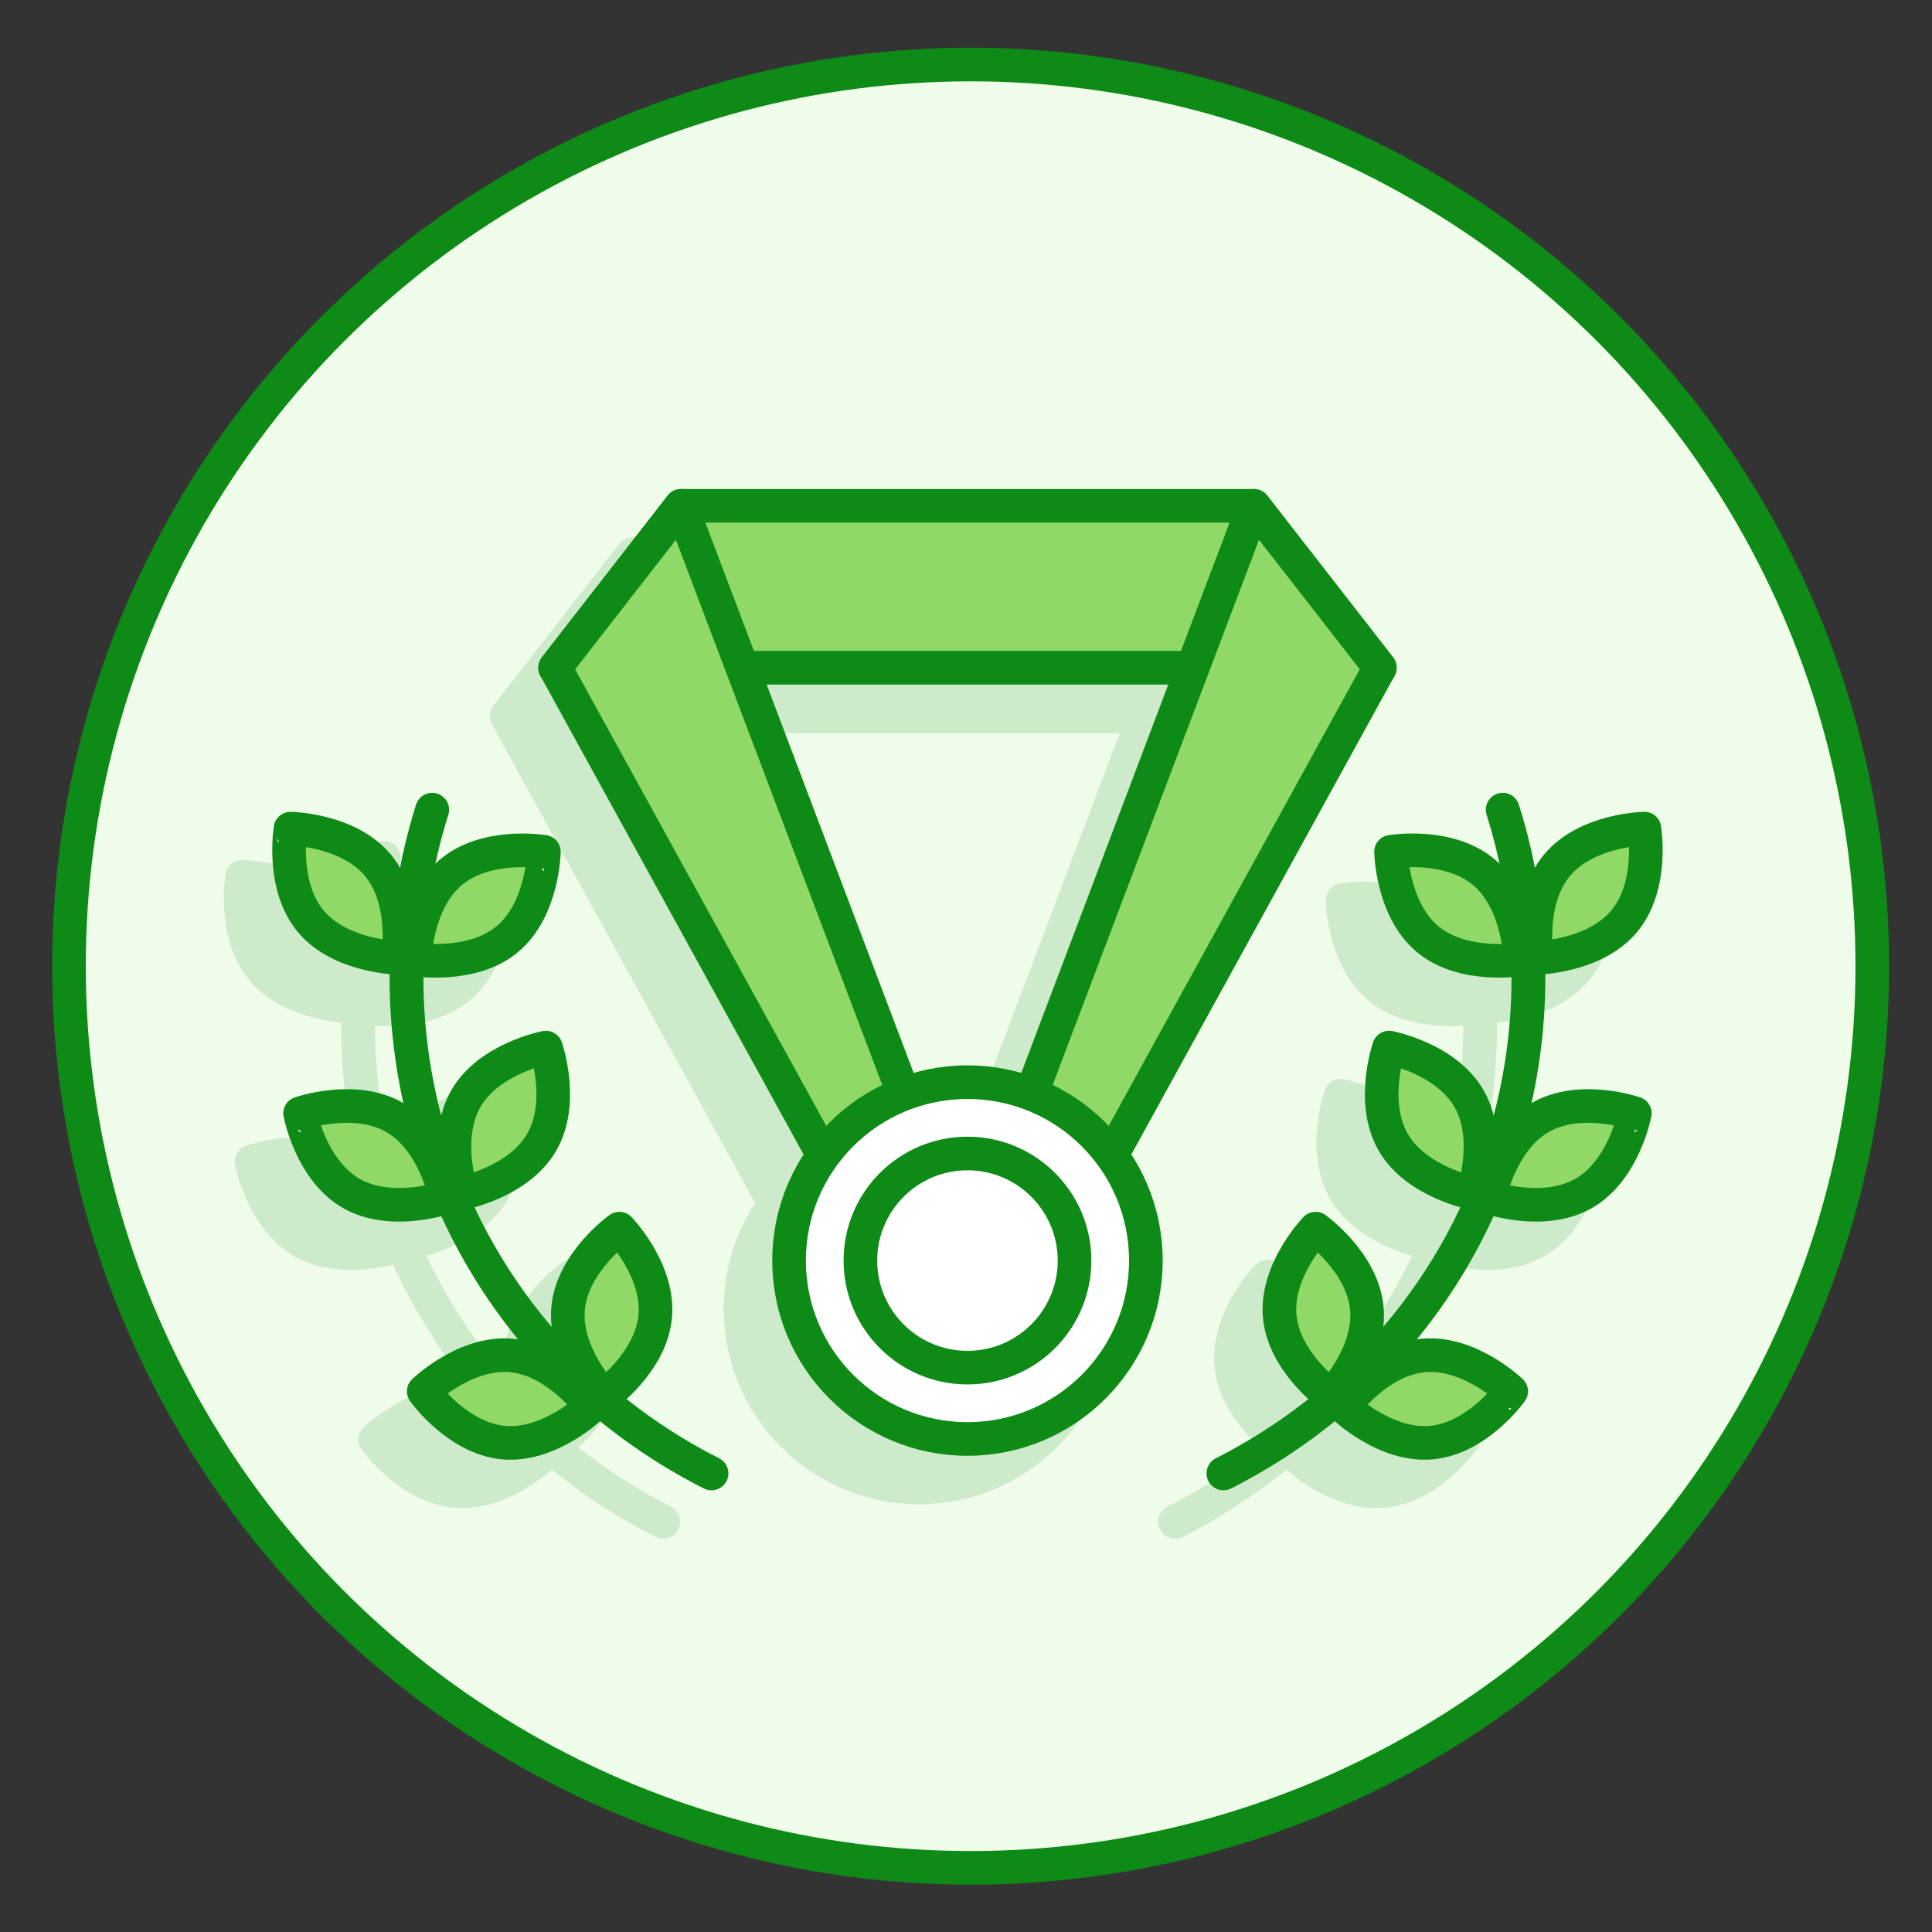 <?xml version="1.0" encoding="utf-8"?>
<!-- Generator: Adobe Illustrator 25.4.1, SVG Export Plug-In . SVG Version: 6.00 Build 0)  -->
<svg version="1.1" id="Layer_1" xmlns="http://www.w3.org/2000/svg" xmlns:xlink="http://www.w3.org/1999/xlink" x="0px" y="0px"
	 width="100px" height="100px" viewBox="0 0 100 100" style="enable-background:new 0 0 100 100;" xml:space="preserve">
<rect x="0" y="0" width="100" height="100" fill="#333333" stroke="none"/>
<title>Artboard 2</title>
<g>
	<g id="challenge">
		<circle style="fill:#EFFCEA;stroke:#0E8A16;stroke-width:1.74;stroke-miterlimit:10;" cx="50.24" cy="50.01" r="46.67"/>
	</g>
	<g>
		<path style="opacity:0.15;fill:#0E8A16;" d="M69.685,37.484c0.003-0.006,0.005-0.012,0.008-0.018
			c0.004-0.007,0.008-0.013,0.012-0.02c0.007-0.015,0.012-0.03,0.018-0.045c0.007-0.017,0.015-0.034,0.021-0.052
			c0.008-0.022,0.014-0.045,0.019-0.067c0.005-0.018,0.01-0.036,0.013-0.054c0.004-0.023,0.007-0.045,0.009-0.068
			c0.002-0.018,0.005-0.036,0.006-0.055c0.001-0.023,0-0.045,0-0.068c-0.001-0.019,0-0.037-0.002-0.056
			c-0.002-0.022-0.006-0.044-0.01-0.066c-0.003-0.019-0.005-0.038-0.01-0.056c-0.005-0.022-0.013-0.043-0.02-0.065
			c-0.006-0.018-0.01-0.036-0.017-0.053c-0.009-0.023-0.021-0.045-0.032-0.067c-0.008-0.015-0.014-0.031-0.022-0.046
			c-0.021-0.036-0.044-0.072-0.07-0.105l-6.519-8.38c-0.038-0.049-0.081-0.091-0.128-0.13c-0.007-0.006-0.014-0.013-0.021-0.018
			c-0.045-0.036-0.094-0.066-0.145-0.092c-0.01-0.005-0.02-0.01-0.03-0.014c-0.052-0.024-0.106-0.044-0.162-0.058
			c-0.008-0.002-0.016-0.003-0.023-0.004c-0.055-0.012-0.111-0.018-0.168-0.019c-0.005,0-0.009-0.002-0.014-0.002H32.763
			c-0.001,0-0.001,0-0.002,0h-0.012c-0.003,0-0.006,0.001-0.009,0.001c-0.061,0.001-0.121,0.008-0.18,0.021
			c-0.005,0.001-0.009,0.001-0.014,0.003c-0.058,0.014-0.114,0.035-0.169,0.06c-0.008,0.004-0.016,0.007-0.024,0.011
			c-0.052,0.026-0.102,0.058-0.148,0.094c-0.007,0.005-0.013,0.011-0.019,0.017c-0.047,0.039-0.091,0.082-0.129,0.131l-6.519,8.38
			c-0.026,0.034-0.049,0.069-0.07,0.105c-0.008,0.015-0.015,0.031-0.022,0.046c-0.011,0.022-0.023,0.044-0.032,0.067
			c-0.007,0.018-0.011,0.036-0.017,0.053c-0.007,0.021-0.014,0.043-0.02,0.065c-0.004,0.019-0.007,0.037-0.01,0.056
			c-0.004,0.022-0.008,0.044-0.01,0.066c-0.002,0.019-0.001,0.037-0.002,0.056c-0.001,0.023-0.002,0.045,0,0.068
			c0.001,0.018,0.004,0.036,0.006,0.055c0.003,0.023,0.005,0.046,0.009,0.068c0.004,0.018,0.009,0.036,0.013,0.054
			c0.006,0.023,0.012,0.045,0.019,0.067c0.006,0.017,0.014,0.034,0.021,0.052c0.006,0.015,0.011,0.031,0.018,0.045
			c0.003,0.007,0.008,0.013,0.012,0.02c0.003,0.006,0.005,0.012,0.008,0.018l13.626,24.778c-1.026,1.582-1.625,3.465-1.625,5.487
			c0,5.575,4.535,10.11,10.11,10.11c5.575,0,10.11-4.535,10.11-10.11c0-2.022-0.599-3.905-1.625-5.487L69.685,37.484z M57.96,37.938
			l-7.604,20.093c-0.885-0.254-1.817-0.392-2.782-0.392c-0.965,0-1.898,0.139-2.782,0.392l-7.604-20.093H57.96z"/>
		<path style="opacity:0.15;fill:#0E8A16;" d="M82.242,50.743C82.242,50.743,82.242,50.743,82.242,50.743
			c1.774-2.131,1.257-5.361,1.234-5.497c-0.072-0.427-0.455-0.74-0.878-0.731c-0.138,0.002-3.408,0.08-5.182,2.211
			c-0.181,0.218-0.337,0.447-0.474,0.684c-0.213-1.101-0.489-2.188-0.826-3.259c-0.146-0.461-0.637-0.717-1.099-0.571
			c-0.461,0.146-0.717,0.637-0.571,1.099c0.261,0.827,0.478,1.666,0.66,2.513c-0.082-0.079-0.166-0.156-0.255-0.23
			c-2.131-1.774-5.36-1.257-5.497-1.234c-0.427,0.072-0.738,0.445-0.731,0.878c0.002,0.139,0.08,3.408,2.211,5.182
			c1.329,1.106,3.084,1.321,4.251,1.321c0.247,0,0.465-0.01,0.65-0.023c0,2.453-0.32,4.85-0.922,7.145
			c-0.112-0.445-0.279-0.888-0.522-1.309c-1.387-2.401-4.597-3.031-4.733-3.057c-0.426-0.081-0.846,0.163-0.989,0.572
			c-0.046,0.13-1.102,3.226,0.286,5.627c1.075,1.86,3.244,2.657,4.229,2.934c-1.046,2.223-2.384,4.296-3.981,6.169
			c0.039-0.333,0.047-0.675,0.015-1.024c-0.254-2.761-2.903-4.678-3.016-4.759c-0.353-0.252-0.836-0.207-1.138,0.104
			c-0.096,0.099-2.353,2.467-2.099,5.229c0.177,1.922,1.514,3.435,2.349,4.204c-1.468,1.163-3.066,2.193-4.784,3.064
			c-0.431,0.218-0.604,0.745-0.385,1.177c0.154,0.304,0.462,0.48,0.782,0.48c0.133,0,0.268-0.031,0.395-0.095
			c1.934-0.98,3.726-2.15,5.36-3.478c0.518,0.459,2.418,1.993,4.654,1.993c0.144,0,0.29-0.006,0.437-0.02
			c2.761-0.253,4.679-2.904,4.759-3.016c0.251-0.353,0.207-0.836-0.104-1.137c-0.099-0.096-2.468-2.351-5.228-2.099
			c-0.086,0.008-0.171,0.018-0.256,0.031c1.587-1.944,2.915-4.083,3.958-6.364c0.489,0.124,1.286,0.28,2.189,0.28
			c0.936,0,1.987-0.168,2.931-0.713c2.4-1.387,3.031-4.597,3.057-4.733c0.08-0.426-0.163-0.846-0.572-0.989
			c-0.131-0.046-3.226-1.102-5.627,0.286c-0.003,0.002-0.006,0.004-0.009,0.006c0.469-2.106,0.716-4.285,0.716-6.508
			c0-0.052-0.003-0.104-0.003-0.157C78.447,52.838,80.822,52.448,82.242,50.743z"/>
		<path style="opacity:0.15;fill:#0E8A16;" d="M34.719,77.983c-1.718-0.871-3.317-1.901-4.784-3.064
			c0.835-0.769,2.172-2.281,2.349-4.204c0.254-2.761-2.003-5.129-2.099-5.229c-0.301-0.312-0.785-0.356-1.138-0.104
			c-0.113,0.08-2.762,1.998-3.016,4.759c-0.032,0.349-0.024,0.691,0.015,1.024c-1.597-1.873-2.935-3.946-3.981-6.169
			c0.985-0.276,3.154-1.073,4.229-2.934c1.388-2.401,0.331-5.496,0.286-5.627c-0.143-0.409-0.564-0.653-0.989-0.572
			c-0.136,0.026-3.346,0.656-4.733,3.057c-0.244,0.421-0.411,0.864-0.522,1.309c-0.603-2.295-0.922-4.692-0.922-7.145
			c0.185,0.013,0.403,0.023,0.65,0.023c1.167,0,2.922-0.216,4.251-1.321c2.131-1.774,2.209-5.044,2.211-5.182
			c0.007-0.433-0.304-0.806-0.731-0.878c-0.137-0.023-3.367-0.539-5.497,1.234c-0.089,0.074-0.173,0.152-0.255,0.23
			c0.182-0.847,0.399-1.686,0.66-2.513c0.146-0.461-0.11-0.953-0.571-1.099c-0.462-0.145-0.953,0.11-1.099,0.571
			c-0.338,1.07-0.613,2.158-0.827,3.259c-0.136-0.236-0.293-0.466-0.474-0.684c-1.774-2.131-5.044-2.209-5.182-2.211
			c-0.433-0.006-0.806,0.304-0.878,0.731c-0.023,0.137-0.54,3.366,1.234,5.497c0,0,0,0,0,0c1.419,1.705,3.795,2.095,4.759,2.184
			c0,0.052-0.003,0.104-0.003,0.157c0,2.223,0.248,4.402,0.716,6.508c-0.003-0.002-0.006-0.004-0.009-0.006
			c-2.401-1.388-5.496-0.332-5.627-0.286c-0.409,0.143-0.652,0.563-0.572,0.989c0.026,0.136,0.656,3.346,3.057,4.733
			c0.944,0.546,1.995,0.713,2.931,0.713c0.903,0,1.699-0.156,2.189-0.28c1.043,2.281,2.371,4.419,3.958,6.364
			c-0.084-0.012-0.17-0.023-0.256-0.031c-2.765-0.254-5.129,2.003-5.228,2.099c-0.311,0.301-0.356,0.784-0.104,1.137
			c0.08,0.113,1.997,2.763,4.759,3.016c0.147,0.013,0.292,0.02,0.437,0.02c2.236,0,4.136-1.535,4.654-1.993
			c1.634,1.328,3.426,2.498,5.36,3.478c0.127,0.064,0.262,0.095,0.395,0.095c0.32,0,0.628-0.176,0.782-0.48
			C35.323,78.729,35.151,78.202,34.719,77.983z"/>
		<g>
			<g>
				
					<polygon style="fill:#90D966;stroke:#0E8A16;stroke-width:1.74;stroke-linecap:round;stroke-linejoin:round;stroke-miterlimit:10;" points="
					35.251,26.181 64.901,26.181 71.42,34.561 28.732,34.561 				"/>
				<g>
					
						<polygon style="fill:#90D966;stroke:#0E8A16;stroke-width:1.74;stroke-linecap:round;stroke-linejoin:round;stroke-miterlimit:10;" points="
						51.433,61.77 64.901,26.181 71.42,34.561 55.39,63.709 					"/>
					
						<polygon style="fill:#90D966;stroke:#0E8A16;stroke-width:1.74;stroke-linecap:round;stroke-linejoin:round;stroke-miterlimit:10;" points="
						48.719,61.77 35.251,26.181 28.732,34.561 44.761,63.709 					"/>
					<g>
						<circle style="fill:#FFFFFF;stroke:#0E8A16;stroke-width:1.74;stroke-miterlimit:10;" cx="50.076" cy="65.247" r="9.234"/>
						<circle style="fill:#FFFFFF;stroke:#0E8A16;stroke-width:1.74;stroke-miterlimit:10;" cx="50.076" cy="65.247" r="5.542"/>
					</g>
				</g>
			</g>
			<g>
				<g>
					<g>
						<path style="fill:#0E8A16;" d="M63.327,77.138c-0.32,0-0.628-0.176-0.782-0.48c-0.219-0.431-0.046-0.958,0.385-1.177
							c9.441-4.783,15.306-14.324,15.306-24.899c0-2.868-0.434-5.697-1.289-8.406c-0.146-0.461,0.11-0.953,0.571-1.099
							c0.462-0.145,0.953,0.111,1.099,0.571c0.909,2.88,1.37,5.886,1.37,8.933c0,11.239-6.233,21.378-16.265,26.461
							C63.595,77.108,63.46,77.138,63.327,77.138z"/>
					</g>
					<g id="XMLID_2_">
						<g>
							
								<path style="fill:#90D966;stroke:#0E8A16;stroke-width:1.74;stroke-linecap:round;stroke-linejoin:round;stroke-miterlimit:10;" d="
								M81.984,61.763c-2.08,1.202-4.9,0.217-4.9,0.217s0.554-2.935,2.634-4.137c2.08-1.202,4.9-0.217,4.9-0.217
								S84.064,60.56,81.984,61.763z"/>
							
								<path style="fill:#90D966;stroke:#0E8A16;stroke-width:1.74;stroke-linecap:round;stroke-linejoin:round;stroke-miterlimit:10;" d="
								M72.113,59.123c1.202,2.08,4.137,2.634,4.137,2.634s0.985-2.819-0.217-4.9c-1.202-2.08-4.137-2.634-4.137-2.634
								S70.911,57.042,72.113,59.123z"/>
						</g>
					</g>
					<g>
						<g>
							
								<path style="fill:#90D966;stroke:#0E8A16;stroke-width:1.74;stroke-linecap:round;stroke-linejoin:round;stroke-miterlimit:10;" d="
								M84.07,47.681c-1.537,1.847-4.523,1.896-4.523,1.896s-0.494-2.945,1.044-4.792c1.537-1.847,4.523-1.896,4.523-1.896
								S85.608,45.834,84.07,47.681z"/>
							
								<path style="fill:#90D966;stroke:#0E8A16;stroke-width:1.74;stroke-linecap:round;stroke-linejoin:round;stroke-miterlimit:10;" d="
								M73.895,48.612c1.847,1.537,4.792,1.044,4.792,1.044s-0.049-2.986-1.896-4.523C74.945,43.594,72,44.088,72,44.088
								S72.049,47.074,73.895,48.612z"/>
						</g>
					</g>
					<g id="XMLID_1_">
						<g>
							
								<path style="fill:#90D966;stroke:#0E8A16;stroke-width:1.74;stroke-linecap:round;stroke-linejoin:round;stroke-miterlimit:10;" d="
								M74.093,74.668c-2.393,0.22-4.54-1.857-4.54-1.857s1.733-2.432,4.126-2.652c2.393-0.22,4.54,1.857,4.54,1.857
								S76.486,74.448,74.093,74.668z"/>
							
								<path style="fill:#90D966;stroke:#0E8A16;stroke-width:1.74;stroke-linecap:round;stroke-linejoin:round;stroke-miterlimit:10;" d="
								M66.238,68.134c0.22,2.393,2.652,4.126,2.652,4.126s2.076-2.147,1.857-4.54c-0.22-2.393-2.652-4.126-2.652-4.126
								S66.018,65.741,66.238,68.134z"/>
						</g>
					</g>
				</g>
				<g>
					<g>
						<path style="fill:#0E8A16;" d="M36.825,77.138c-0.133,0-0.268-0.031-0.395-0.095c-10.033-5.083-16.265-15.222-16.265-26.461
							c0-3.048,0.461-6.054,1.37-8.933c0.146-0.461,0.637-0.717,1.099-0.571c0.461,0.146,0.717,0.637,0.571,1.099
							c-0.855,2.709-1.289,5.537-1.289,8.406c0,10.575,5.865,20.116,15.306,24.899c0.431,0.218,0.604,0.745,0.385,1.177
							C37.452,76.963,37.144,77.138,36.825,77.138z"/>
					</g>
					<g>
						<g>
							
								<path style="fill:#90D966;stroke:#0E8A16;stroke-width:1.74;stroke-linecap:round;stroke-linejoin:round;stroke-miterlimit:10;" d="
								M18.168,61.763c2.08,1.202,4.9,0.217,4.9,0.217s-0.554-2.935-2.634-4.137s-4.9-0.217-4.9-0.217S16.087,60.56,18.168,61.763z"
								/>
							
								<path style="fill:#90D966;stroke:#0E8A16;stroke-width:1.74;stroke-linecap:round;stroke-linejoin:round;stroke-miterlimit:10;" d="
								M28.038,59.123c-1.202,2.08-4.137,2.634-4.137,2.634s-0.985-2.819,0.217-4.9c1.202-2.08,4.137-2.634,4.137-2.634
								S29.241,57.042,28.038,59.123z"/>
						</g>
					</g>
					<g>
						<g>
							
								<path style="fill:#90D966;stroke:#0E8A16;stroke-width:1.74;stroke-linecap:round;stroke-linejoin:round;stroke-miterlimit:10;" d="
								M16.081,47.681c1.537,1.847,4.523,1.896,4.523,1.896s0.494-2.945-1.044-4.792c-1.537-1.847-4.523-1.896-4.523-1.896
								S14.544,45.834,16.081,47.681z"/>
							
								<path style="fill:#90D966;stroke:#0E8A16;stroke-width:1.74;stroke-linecap:round;stroke-linejoin:round;stroke-miterlimit:10;" d="
								M26.256,48.612c-1.847,1.537-4.792,1.044-4.792,1.044s0.049-2.986,1.896-4.523c1.847-1.537,4.792-1.044,4.792-1.044
								S28.103,47.074,26.256,48.612z"/>
						</g>
					</g>
					<g id="XMLID_3_">
						<g>
							
								<path style="fill:#90D966;stroke:#0E8A16;stroke-width:1.74;stroke-linecap:round;stroke-linejoin:round;stroke-miterlimit:10;" d="
								M26.058,74.668c2.393,0.22,4.54-1.857,4.54-1.857s-1.733-2.432-4.126-2.652c-2.393-0.22-4.54,1.857-4.54,1.857
								S23.665,74.448,26.058,74.668z"/>
							
								<path style="fill:#90D966;stroke:#0E8A16;stroke-width:1.74;stroke-linecap:round;stroke-linejoin:round;stroke-miterlimit:10;" d="
								M33.914,68.134c-0.22,2.393-2.652,4.126-2.652,4.126s-2.076-2.147-1.857-4.54c0.22-2.393,2.652-4.126,2.652-4.126
								S34.133,65.741,33.914,68.134z"/>
						</g>
					</g>
				</g>
			</g>
		</g>
	</g>
</g>
<g>
</g>
</svg>
